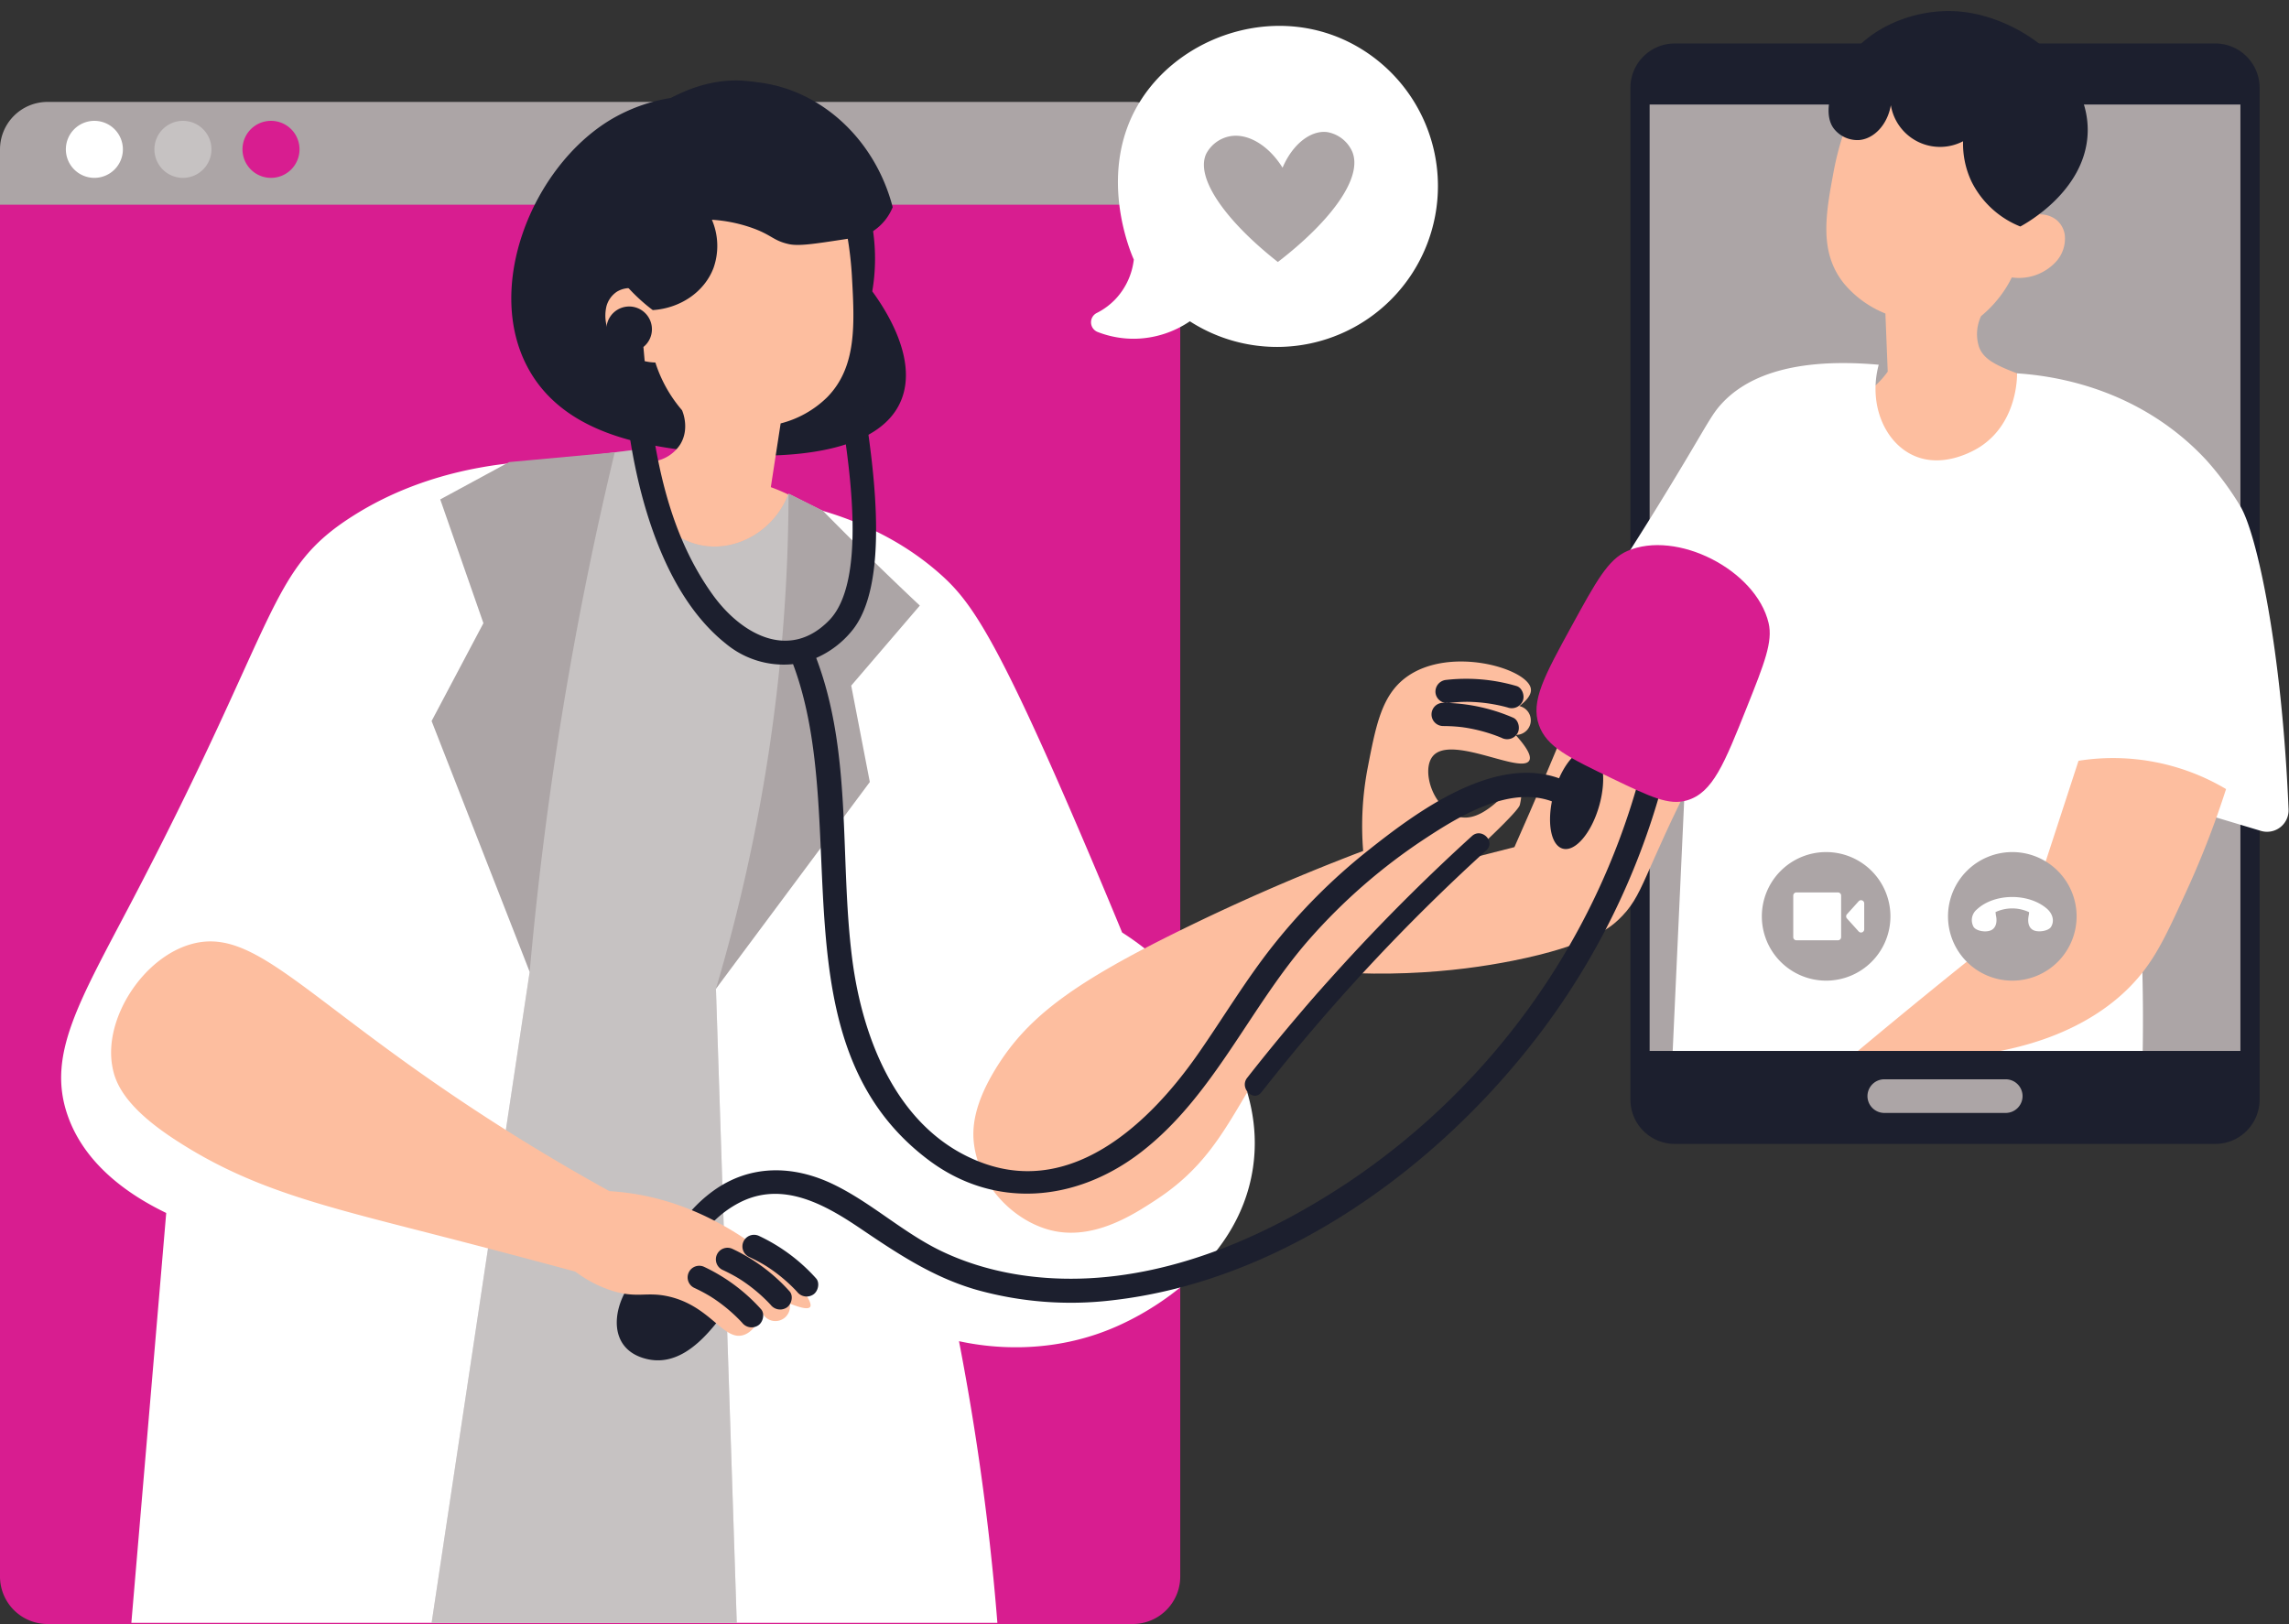 <?xml version="1.0" encoding="UTF-8" standalone="no"?><svg xmlns="http://www.w3.org/2000/svg" xmlns:xlink="http://www.w3.org/1999/xlink" fill="#000000" height="440.8" preserveAspectRatio="xMidYMid meet" version="1" viewBox="-0.0 -3.0 621.2 440.8" width="621.2" zoomAndPan="magnify"><rect x="-0.0" y="-3.0" width="621.2" height="440.8" fill="#333333" stroke="none"/><g data-name="8"><g id="change1_1"><path d="M601.223,307.494H454.471a12.035,12.035,0,0,1-12-12V20.8a12.035,12.035,0,0,1,12-12H601.223a12.035,12.035,0,0,1,12,12v274.7A12.035,12.035,0,0,1,601.223,307.494Z" fill="#1c1f2e"/></g><g id="change2_1"><path d="M447.684,25.37V282.26h160.33V25.37Z" fill="#aca5a6"/></g><g id="change2_2"><path d="M544.326,299.084H511.368a4.579,4.579,0,0,1-4.566-4.566h0a4.579,4.579,0,0,1,4.566-4.565h32.958a4.579,4.579,0,0,1,4.566,4.565h0A4.579,4.579,0,0,1,544.326,299.084ZM550.5,16.3h0a1.253,1.253,0,0,0-1.25-1.249h-42.81a1.253,1.253,0,0,0-1.25,1.249h0a1.253,1.253,0,0,0,1.25,1.25h42.81A1.254,1.254,0,0,0,550.5,16.3Z" fill="#aca5a6"/></g><g id="change3_1"><path d="M531.216,140.771c-25.081-2.1-43.391-27.42-40.5-32.077,1.16-1.867,5.608-.028,12.209-3.029a23.82,23.82,0,0,0,9.322-7.729.067.067,0,0,0,.054-.008q-.317-7.916-.633-15.83a28.432,28.432,0,0,1-11.222-8.119c-6.894-8.572-4.97-18.9-2.778-30.658A80.791,80.791,0,0,1,513.35,8.779l50.274,17.614C560.285,37.722,556.762,47.378,553.6,55.2a7.073,7.073,0,0,1,4.437,1.444,6.479,6.479,0,0,1,2.3,4.03,9.289,9.289,0,0,1-2.457,7.454A13.662,13.662,0,0,1,545.968,72.3a30.555,30.555,0,0,1-1.61,2.893,32.091,32.091,0,0,1-6.727,7.607,11.466,11.466,0,0,0-.571,8.327c1.931,5.368,9.322,6.208,20.555,11.435,10.63,4.947,15.945,7.421,16.994,11.05C577.28,122.858,555.2,142.775,531.216,140.771Z" fill="#fdbe9f"/></g><g id="change4_1"><path d="M608.014,134.43a82.771,82.771,0,0,0-9.214-12.5,70.141,70.141,0,0,0-7.086-6.672c-16.86-13.81-35.65-16.35-44.32-16.92.02.89.1,13.29-9.95,19.88-1.01.67-9.93,6.33-18.39,2.3-7.7-3.67-12.02-13.93-9.2-24.52-26.05-2.31-37.25,4.77-42.57,10.51-2.44,2.63-3.52,4.84-9.54,14.94-3.74,6.26-7.14,11.82-10.06,16.51-2.35,3.77-4.38,6.98-6.03,9.55l6.03,19.47q5.025,16.245,10.06,32.48-1.905,41.385-3.8,82.8H581.5q.088-5.6.06-11.32a538.224,538.224,0,0,0-3.572-59.088l26.024,7.808,9.564,2.869a5.84,5.84,0,0,0,7.506-5.845C619.256,173.072,612.5,142.006,608.014,134.43Z" fill="#ffffff"/></g><g id="change1_2"><path d="M504.478,35.016a8.126,8.126,0,0,1-6.7-2.978c-3.612-4.494-.1-13.439,3.015-18.185,6.25-9.532,19.09-14.662,30.7-13.749,17.328,1.364,36.7,16.568,34.977,34.363-1.417,14.642-16.284,22.983-18.187,24.014A25.24,25.24,0,0,1,535.048,46.3a24.047,24.047,0,0,1-2.3-10.957,13.53,13.53,0,0,1-19.6-9.782C512.193,30.956,508.494,34.724,504.478,35.016Z" fill="#1c1f2e"/></g><g id="change3_2"><path d="M341.547,244.768q24.547-6.369,49.112-12.648,10.163-2.6,20.332-5.183c11.446-25.8,18.773-44.21,23.592-58.289,1.139-3.327,4.131-12.236,9.6-12.964,4.546-.6,6.373,4.9,15.615,9.759,9.126,4.8,14.208,2.582,16.288,6.346,2.564,4.641-3.292,11.4-8.6,19.956-2.577,4.158-4.286,8.8-6.528,13.144-15.551,30.166-14.652,35.081-21.823,41.831-2.016,1.9-7.835,6.919-28.626,11.06-14.988,2.985-38.614,5.684-68.774.807Q341.641,251.676,341.547,244.768Z" fill="#fdbe9f"/></g><g id="change3_3"><path d="M604.119,211.176a60.031,60.031,0,0,0-40.041-7.674q-6.7,20.546-13.4,41.091-13.167,10.346-26.524,21.211-10.134,8.249-19.952,16.456h38.6c23.71-4.66,34.427-15.953,38.616-21.276,4.428-5.625,7.244-11.8,12.13-22.5A248.832,248.832,0,0,0,604.119,211.176Z" fill="#fdbe9f"/></g><g id="change5_1"><path d="M320.3,37.979V424.945a12.9,12.9,0,0,1-12.862,12.862H12.862A12.9,12.9,0,0,1,0,424.945V37.979Z" fill="#d81d90"/></g><g id="change2_3"><path d="M12.862,24.664H307.44A12.9,12.9,0,0,1,320.3,37.526V52.553H0V37.526A12.9,12.9,0,0,1,12.862,24.664Z" fill="#aca5a6"/></g><g id="change2_4"><path d="M49.644,29.8a7.738,7.738,0,1,1-7.738,7.738A7.738,7.738,0,0,1,49.644,29.8Z" fill="#aca5a6"/></g><g id="change4_2"><path d="M25.612,29.8a7.738,7.738,0,1,1-7.738,7.738A7.738,7.738,0,0,1,25.612,29.8Z" fill="#ffffff"/></g><g id="change4_3"><path d="M49.644,29.8a7.738,7.738,0,1,1-7.738,7.738A7.738,7.738,0,0,1,49.644,29.8Z" fill="#ffffff" opacity="0.32"/></g><g id="change5_2"><path d="M73.545,29.8a7.738,7.738,0,1,1-7.738,7.738A7.739,7.739,0,0,1,73.545,29.8Z" fill="#d81d90"/></g><g id="change1_3"><path d="M182.178,23.564c10.658-5.725,19.094-4.889,22.471-4.312,23.581,4.03,31.2,34.886,31.5,36.191a52.948,52.948,0,0,1,.572,20.636c3.179,4.34,12.461,18.051,7.885,29.46-7.778,19.4-48.668,14.836-53.349,14.314-14.18-1.582-37.1-4.139-47.494-22.121-12.8-22.148.558-55.347,21.92-68.222A46.148,46.148,0,0,1,182.178,23.564Z" fill="#1c1f2e"/></g><g id="change3_4"><path d="M184.3,173.175c20.869.814,43.062-18.577,40.325-31.158-.541-2.485-2.774-8.158-15.381-12.769a.066.066,0,0,1-.054-.018q1.332-8.652,2.665-17.3a27.835,27.835,0,0,0,12.565-7.046c8.175-8.271,7.512-19.95,6.756-33.251a96.868,96.868,0,0,0-11.717-40.621l-53.9,10.937c1.988,13.02,4.379,24.231,6.629,33.367a6.787,6.787,0,0,0-4.743.844,6.9,6.9,0,0,0-2.88,4.046,11.115,11.115,0,0,0,1.575,8.61A14.343,14.343,0,0,0,177.861,95.4a36.332,36.332,0,0,0,1.287,3.451,37.31,37.31,0,0,0,5.944,9.5c.2.45,2.1,5.021-.473,9.253a10.323,10.323,0,0,1-11.011,4.465c-2.933.034-6.769.144-11.253.449-12.253.834-18.379,1.251-19.79,3.125C136.969,133.07,155.607,172.055,184.3,173.175Z" fill="#fdbe9f"/></g><g id="change4_4"><path d="M45.109,326.237c-8.962-4.327-21.888-12.457-26.76-26.5-5.7-16.418,3.122-30.8,17.444-58.147,40.383-77.124,36.759-89.781,59.9-104.493,9.346-5.941,26.664-14.509,54.16-15.1-4.5,24.136,13.334,45.043,32.892,45.722,16.492.572,33.222-13.272,36.107-33.268,18.16,4.5,29.447,12.3,36.2,18.272,8.454,7.476,15.366,17,39.491,73.584,4.181,9.805,7.594,18.012,9.982,23.8a78.012,78.012,0,0,1,17.269,15c5.94,6.952,21.749,25.453,18.227,48.954-4.12,27.494-31.483,40.4-35.5,42.291-19.437,9.167-37.717,6.11-44.266,4.687,3.325,17.179,6.182,35.429,8.333,54.683q1.238,11.087,2.083,21.767H35.648Q40.379,381.859,45.109,326.237Z" fill="#ffffff"/></g><g id="change2_5"><path d="M145.169,122.511l28.89-3.638c-2.673,12.4,5.424,24.191,16.5,26.185C200.053,146.767,210.2,141.005,214,131l9.374,4.687a216.128,216.128,0,0,1-29.077,129.7q2.825,86.05,5.649,172.1h-82.81Q130.439,349.14,143.747,260.8c-1.41-7.209-2.655-14.955-3.616-23.192,0,0-1.454-12.472-1.909-26.147C137.642,194.013,139.277,162.453,145.169,122.511Z" fill="#aca5a6"/></g><g id="change4_5"><path d="M145.169,122.511l28.89-3.638c-2.673,12.4,5.424,24.191,16.5,26.185C200.053,146.767,210.2,141.005,214,131l9.374,4.687a216.128,216.128,0,0,1-29.077,129.7q2.825,86.05,5.649,172.1h-82.81Q130.439,349.14,143.747,260.8c-1.41-7.209-2.655-14.955-3.616-23.192,0,0-1.454-12.472-1.909-26.147C137.642,194.013,139.277,162.453,145.169,122.511Z" fill="#ffffff" opacity="0.32"/></g><g id="change2_6"><path d="M166.829,119.783c-5.094,21.2-9.821,44.022-13.848,68.346-4.242,25.623-7.211,49.928-9.234,72.667q-13.31-34.044-26.616-68.087l14.06-26.56q-5.858-16.794-11.717-33.59l18.688-10.132ZM214,131a476.114,476.114,0,0,1-5.291,69.631,476.209,476.209,0,0,1-14.412,64.751l41.758-56.121L231.007,183.1l18.621-21.726q-6.865-6.453-13.843-13.285-6.368-6.24-12.416-12.4Z" fill="#aca5a6"/></g><g id="change3_5"><path d="M264.343,307.652c-.538-4.138-.3-10.76,6.288-21.245,8.52-13.551,20.848-22.724,50.1-37.085,12.574-6.173,29.16-13.74,49.212-21.353a83.913,83.913,0,0,1,1.245-22.655c2.232-11.521,3.8-19.606,10.416-24.476,11.766-8.659,33.052-2.411,33.85,3.125.26,1.8-1.64,3.562-3.124,4.687a3.954,3.954,0,0,1-1.042,7.811c3.732,4.129,4.279,6.071,3.712,7.007-2.233,3.685-21.109-7.072-26.105-1.278-2.433,2.821-1.245,9.2,2.033,13.012.877,1.018,2.807,3.261,5.778,3.653,7.182.947,13.5-9.651,15.433-8.49,1.273.765.539,4.176.351,4.978l-.03.127c-.263,1.074-4.343,5.97-30.76,29.463a148.243,148.243,0,0,0-25.614,23.395c-20.674,23.925-21.456,40.627-42.267,54.281-6.34,4.16-17.8,11.678-29.759,8.012C274.125,327.576,265.716,318.211,264.343,307.652Z" fill="#fdbe9f"/></g><g id="change1_4"><path d="M403.359,227.814a532.533,532.533,0,0,0-61.014,65.646c-2.182,2.784-6.048-1.135-3.889-3.89a532.6,532.6,0,0,1,61.014-65.645C402.086,221.547,405.984,225.428,403.359,227.814Zm-228.576-94.24c3.931,13.847,10.6,28.862,22.11,38.064a24.606,24.606,0,0,0,18.329,5.627c16.194,43.08-5.3,102.92,36.721,134.558,18.045,13.585,40.252,11.383,57.693-2.067,19.8-15.266,29.539-39.48,45.8-57.925a155.728,155.728,0,0,1,31.1-27.073c9.566-6.3,22.971-14.5,34.625-10.246-1.267,6.464-.094,11.984,2.946,12.834,3.4.951,7.84-4.3,9.916-11.72s1-14.213-2.4-15.164c-2.762-.772-6.208,2.543-8.517,7.792-17.886-6.424-38.965,9.342-52.115,19.818a158.817,158.817,0,0,0-25.555,25.637c-7.44,9.4-13.559,19.7-20.414,29.511-12.838,18.377-33.611,38.264-58.009,29.56-23.083-8.236-32.93-33.328-35.765-55.717-3.441-27.178.14-55.42-9.74-81.479a25.853,25.853,0,0,0,9.582-7.237c10.6-12.585,5.937-44.631,3.668-59.717-.619-4.123-6.884-2.371-6.267,1.728,1.994,13.259,6.836,44.421-3.457,55-10.815,11.122-23.866,3.789-31.546-6.835-14.019-19.393-16.841-44.077-18.872-67.341a6.176,6.176,0,1,0-6.428.807C169.419,105.978,170.941,120.045,174.783,133.574Zm269.988,74.965a193.678,193.678,0,0,1-78.823,109.324c-21.413,14.262-46.58,25.443-72.634,26.186-12.859.367-25.977-1.821-37.648-7.373C245.2,331.7,236.649,323.55,226.235,318.5c-10.924-5.3-22.773-5.514-32.836,1.86-8.754,6.414-13.579,15.947-17.257,25.87-.2-.015-.4-.025-.6-.037a3.29,3.29,0,0,0-5.241.407c-4.167,6.612-4.742,16.134,4.14,18.976,8.637,2.762,15.364-3.65,20.3-9.884a27.391,27.391,0,0,0-4.21-5.305,37.166,37.166,0,0,0-7.91-3.08c3.623-9.606,8.607-18.931,17.93-23.81,11.669-6.107,23.181.345,32.951,6.955,10.03,6.786,19.644,13.211,31.419,16.617a94.934,94.934,0,0,0,37.021,2.858c45.883-5.251,88.037-35.829,115.484-71.788a197.918,197.918,0,0,0,33.605-67.869C452.141,206.227,445.872,204.5,444.771,208.539ZM397.534,187.5c.26-.006.521-.008.782-.008.044,0,.665.013.754.016q1.032.035,2.061.116,2.058.165,4.094.523,1.095.192,2.179.44.465.107.927.223c.1.026,1.23.333.746.194a3.25,3.25,0,0,0,4.136-1.662c.673-1.4-.071-3.68-1.662-4.136a48.48,48.48,0,0,0-19.24-1.641,3.2,3.2,0,0,0-2.732,3.521,3.13,3.13,0,0,0,2.66,2.695c.311.006.62.019.93.031C394.618,187.636,396.074,187.526,397.534,187.5Zm-5.778,6.569c1.482.01,2.963.084,4.438.239.259.028.519.058.778.09.042.01.657.1.745.111q1.02.163,2.031.374,2.021.42,4,1.031,1.062.328,2.107.71c.3.109.6.221.891.337.1.039,1.178.485.716.286a3.252,3.252,0,0,0,4.312-1.13c.844-1.309.39-3.66-1.131-4.313a48.7,48.7,0,0,0-17.47-3.992c-.023,0-.046,0-.069.006a3,3,0,0,1-.861-.037c-.161,0-.321-.014-.483-.015a3.152,3.152,0,1,0,0,6.3Z" fill="#1c1f2e"/></g><g id="change3_6"><path d="M30.448,286.254c.626,3.638,2.367,10.322,16.224,19.537,20.842,13.862,40.452,18.375,71.885,26.455,8.292,2.131,21.354,5.526,37.591,9.914a33.194,33.194,0,0,0,9.358,4.985c7.334,2.48,9.739.3,16.1,1.789,11.354,2.66,14.83,12.279,20.28,10.4,2.663-.92,4.081-3.889,4.864-6.262a3.954,3.954,0,0,0,7.55-2.258c3.911,1.583,5.181,1.436,5.557.925,1.784-2.433-15.352-21.718-39.146-28.743a69,69,0,0,0-15.317-2.684,545.825,545.825,0,0,1-48.307-30c-37.243-25.9-49.569-41.335-65.061-37.084C38.893,256.831,28.219,273.293,30.448,286.254Z" fill="#fdbe9f"/></g><g id="change1_5"><path d="M214.029,63.25c-4.334-.971-4.6-2.579-10.409-4.554A40.183,40.183,0,0,0,193.2,56.648a18,18,0,0,1,.434,13.093c-2.449,6.448-8.911,10.919-16.479,11.427-1.945-1.431-17.089-12.924-16.412-29.316.805-19.466,23.448-34.374,43.9-32.6,17.463,1.514,32.739,15.135,37.62,33.985A14.094,14.094,0,0,1,237,59.694c-1.742,1.155-3.365,1.576-7.864,2.263C220.859,63.221,216.72,63.854,214.029,63.25ZM205.97,332.461a3.152,3.152,0,1,0-2.621,5.733c1.345.625,2.661,1.308,3.938,2.062.224.133.447.269.669.406.035.026.558.36.633.41q.858.571,1.691,1.184,1.664,1.223,3.206,2.6.829.741,1.621,1.521.339.335.671.677c.075.078.869.931.531.558a3.252,3.252,0,0,0,4.393.764c1.311-.839,1.876-3.166.763-4.392A48.479,48.479,0,0,0,205.97,332.461Zm-14.936,8.374a3.152,3.152,0,0,0-2.62,5.733c1.345.625,2.661,1.308,3.938,2.062.224.133.447.269.67.406.034.026.557.361.632.41q.858.571,1.691,1.184,1.664,1.222,3.206,2.6.83.741,1.621,1.521.339.335.671.677c.075.078.87.931.531.558a3.251,3.251,0,0,0,4.392.764c1.312-.839,1.877-3.166.764-4.392A48.483,48.483,0,0,0,191.034,340.835Zm7.748-4.848a3.152,3.152,0,1,0-2.62,5.733c1.345.625,2.661,1.307,3.937,2.062q.338.2.67.405c.035.026.558.361.632.41q.859.573,1.691,1.184,1.663,1.224,3.207,2.6.829.74,1.621,1.521.339.334.67.677c.076.077.87.931.532.558a3.252,3.252,0,0,0,4.392.764c1.311-.839,1.876-3.166.764-4.392A48.468,48.468,0,0,0,198.782,335.987Z" fill="#1c1f2e"/></g><g id="change5_3"><path d="M426.619,166.744c6.54-11.939,9.81-17.909,14.964-20.168,13.4-5.873,34.958,5.09,38.385,19.518,1.2,5.071-1.148,10.971-5.855,22.771-6.19,15.519-9.286,23.279-16.258,25.368-4.941,1.48-10.019-.963-20.176-5.85-11.958-5.755-17.936-8.632-20.04-14.583C415.349,187.32,419.105,180.461,426.619,166.744Z" fill="#d81d90"/></g><g id="change2_7"><path d="M513.034,245.728a17.448,17.448,0,1,1-17.448-17.448A17.449,17.449,0,0,1,513.034,245.728Zm33.077-17.448a17.449,17.449,0,1,0,17.448,17.448A17.448,17.448,0,0,0,546.111,228.28Z" fill="#aca5a6"/></g><g id="change4_6"><path d="M487.521,239.233h11.271a.86.86,0,0,1,.86.86v11.271a.86.86,0,0,1-.86.859H487.521a.86.86,0,0,1-.859-.859V240.093A.86.86,0,0,1,487.521,239.233Zm13.717,5.92,3.181-3.526a.86.86,0,0,1,1.5.576v7.051a.86.86,0,0,1-1.5.576l-3.181-3.526A.859.859,0,0,1,501.238,245.153Zm49.365.111c-.471,2.148,0,3.677,1.313,4.253,1.423.625,4.025.128,4.676-.892,1-1.559.544-3.578-1.117-5-5-4.292-14.229-4.189-18.969.212a3.762,3.762,0,0,0-.906,4.746c.646,1.06,3.148,1.573,4.655.954,1.3-.536,1.848-2.092,1.421-4.036-.064-.287-.077-.585-.12-.935a10.788,10.788,0,0,1,9.117.03C550.642,244.905,550.641,245.089,550.6,245.264Z" fill="#ffffff"/></g><g id="change4_7"><path d="M370.641,11.061C349.4-2.981,321.864,5.379,309.832,23.845,297.18,43.262,306.937,65.773,307.7,67.45a18.77,18.77,0,0,1-4.807,10.558,18.31,18.31,0,0,1-5.276,3.959,2.826,2.826,0,0,0,.29,5.151,26.892,26.892,0,0,0,10.451,1.82,27.316,27.316,0,0,0,14.552-4.728,43.674,43.674,0,0,0,47.735-73.149Z" fill="#ffffff"/></g><g id="change2_8"><path d="M360.124,32.846c-4.415-.516-9.339,3.264-12.056,9.674-3.924-6.287-9.739-9.58-14.627-8.463a9.2,9.2,0,0,0-6.1,4.7c-3,6.472,5.153,18.094,19.449,29.358,14.673-11.292,23.154-23.053,20.167-30A9.123,9.123,0,0,0,360.124,32.846Z" fill="#aca5a6"/></g></g></svg>
